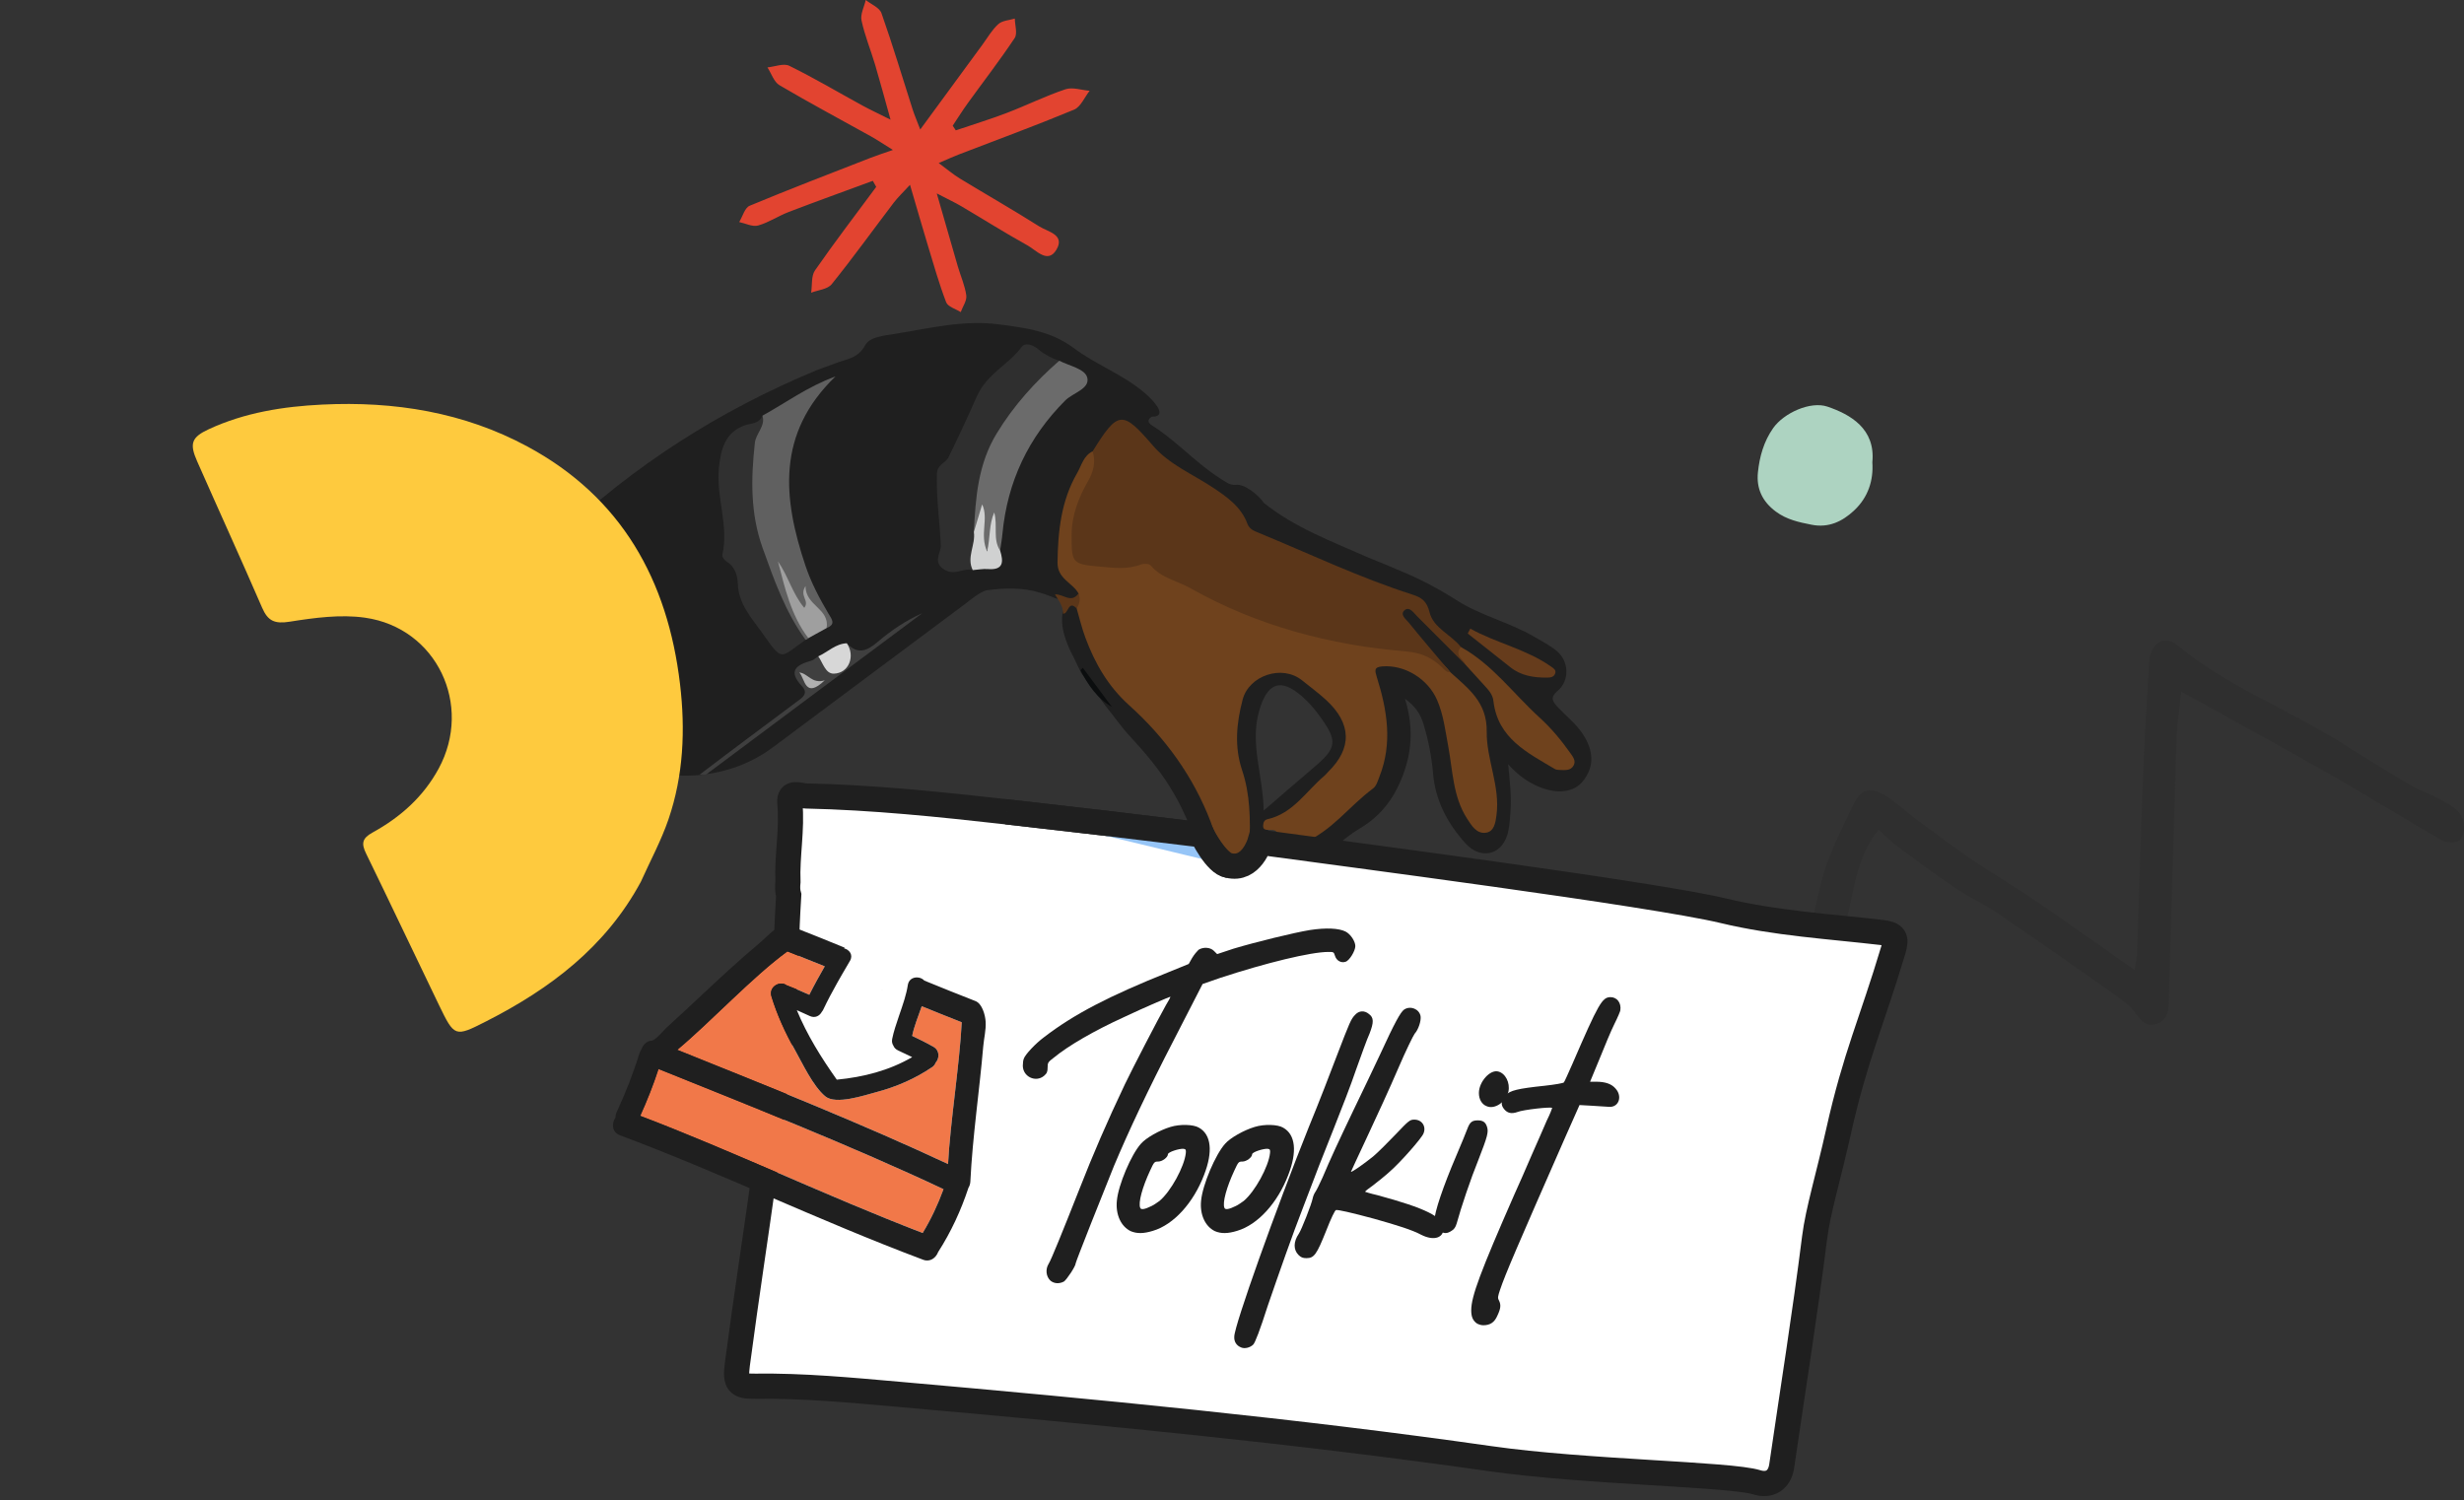 <svg xmlns="http://www.w3.org/2000/svg" xmlns:xlink="http://www.w3.org/1999/xlink" width="450px" height="274px" viewBox="0 0 450 274"><rect x="0" y="0" width="450" height="274" fill="#333333" stroke="none"/><title>Group 28</title><defs><polygon id="path-1" points="1.078 0.823 3.556 0.823 3.556 5.421 1.078 5.421"></polygon></defs><g id="Design" stroke="none" stroke-width="1" fill="none" fill-rule="evenodd"><g id="Ayeta" transform="translate(-748, -1226)"><g id="Group-28" transform="translate(748, 1226)"><path d="M159.403,33.028 C154.283,34.916 149.147,36.762 144.05,38.713 C142.145,39.442 140.391,40.646 138.451,41.187 C137.431,41.472 136.158,40.797 135,40.555 C135.622,39.535 136.023,37.949 136.904,37.582 C144.213,34.535 151.607,31.707 158.982,28.828 C160.043,28.413 161.129,28.069 163.073,27.387 C161.227,26.241 160.177,25.528 159.074,24.913 C153.493,21.806 147.854,18.805 142.35,15.559 C141.347,14.968 140.876,13.419 140.16,12.311 C141.507,12.184 143.108,11.507 144.156,12.023 C148.691,14.251 153.056,16.842 157.497,19.271 C158.84,20.006 160.229,20.649 162.64,21.856 C161.512,17.827 160.713,14.817 159.825,11.834 C159.017,9.126 157.931,6.491 157.34,3.738 C157.097,2.606 157.825,1.253 158.111,0 C159.099,0.793 160.622,1.383 160.985,2.41 C163.027,8.194 164.782,14.084 166.656,19.931 C166.978,20.938 167.401,21.912 168.064,23.651 C172.126,18.108 175.775,13.125 179.432,8.145 C180.37,6.866 181.18,5.427 182.333,4.396 C183.064,3.741 184.316,3.704 185.335,3.39 C185.354,4.593 185.851,6.135 185.312,6.945 C182.605,11.011 179.614,14.875 176.754,18.834 C175.787,20.173 174.91,21.581 173.992,22.957 C174.181,23.241 174.37,23.524 174.559,23.807 C177.671,22.753 180.817,21.792 183.887,20.619 C187.475,19.248 190.945,17.524 194.578,16.307 C195.885,15.869 197.516,16.46 199,16.581 C198.067,17.761 197.364,19.526 196.164,20.024 C189.181,22.928 182.079,25.531 175.021,28.247 C174.049,28.62 173.103,29.063 171.435,29.779 C173.05,30.971 174.096,31.872 175.255,32.577 C180.102,35.523 185.027,38.333 189.822,41.365 C191.339,42.323 194.587,42.856 192.922,45.624 C191.357,48.226 189.277,45.72 187.666,44.827 C183.557,42.547 179.571,40.031 175.52,37.641 C174.43,36.998 173.279,36.466 171.082,35.325 C172.58,40.527 173.742,44.602 174.929,48.67 C175.445,50.439 176.231,52.16 176.474,53.964 C176.603,54.908 175.825,55.983 175.456,57 C174.54,56.413 173.115,56.033 172.797,55.205 C171.484,51.776 170.483,48.218 169.413,44.694 C168.384,41.304 167.411,37.898 166.195,33.753 C164.886,35.182 163.959,36.05 163.197,37.052 C159.431,42.005 155.793,47.066 151.894,51.904 C151.135,52.845 149.415,52.963 148.139,53.461 C148.348,52.086 148.136,50.4 148.838,49.389 C152.437,44.208 156.272,39.2 160.024,34.131 C159.817,33.763 159.61,33.396 159.403,33.028" id="Fill-29-Copy" fill="#E24430"></path><path d="M398.347,126.307 C398.028,129.598 397.574,132.587 397.475,135.588 C396.955,151.45 396.517,167.316 396.073,183.182 C396.023,184.966 395.617,186.517 393.674,187.047 C391.907,187.528 391.006,186.379 390.046,185.097 C389.177,183.937 388.019,182.921 386.818,182.076 C379.561,176.962 372.286,171.868 364.944,166.874 C362.41,165.15 359.572,163.857 357.032,162.142 C353.337,159.645 349.764,156.969 346.183,154.313 C345.137,153.537 344.242,152.564 343.094,151.515 C340.604,154.62 339.45,158.05 338.669,161.543 C336.496,171.256 334.525,181.009 332.443,190.739 C330.928,197.821 329.362,204.891 327.818,211.966 C327.642,212.77 327.658,213.703 327.229,214.345 C326.541,215.374 325.669,216.768 324.662,216.97 C323.668,217.167 322.071,216.361 321.319,215.502 C310.337,202.944 300.98,189.268 292.737,174.83 C291.935,173.425 290.611,172.319 289.635,170.998 C288.965,170.091 288.113,169.087 288.014,168.064 C287.915,167.034 288.35,165.414 289.097,164.991 C289.91,164.53 291.739,164.736 292.447,165.376 C294.393,167.139 296.243,169.116 297.67,171.3 C303.407,180.077 308.865,189.035 314.656,197.778 C316.774,200.976 319.534,203.76 322.463,207.291 C323.02,205.051 323.449,203.516 323.781,201.962 C326.666,188.449 329.286,174.873 332.538,161.446 C333.756,156.411 336.263,151.641 338.511,146.9 C339.883,144.005 341.688,143.649 344.446,145.387 C346.463,146.659 348.211,148.341 350.135,149.767 C353.452,152.225 356.756,154.706 360.172,157.025 C363.941,159.586 367.889,161.891 371.654,164.459 C377.597,168.514 383.453,172.695 389.845,177.171 C390.088,175.609 390.288,174.839 390.314,174.063 C390.663,163.706 390.93,153.346 391.339,142.992 C391.631,135.601 392.061,128.216 392.52,120.832 C392.73,117.442 395.323,115.884 397.726,117.89 C406.627,125.32 417.558,129.369 427.249,135.464 C431.608,138.205 435.996,140.904 440.43,143.522 C441.991,144.444 443.785,144.98 445.378,145.86 C447.464,147.011 449.87,148.037 449.997,150.87 C450.039,151.8 449.695,153.262 449.062,153.581 C448.223,154.003 446.716,153.899 445.858,153.407 C439.033,149.486 432.35,145.322 425.513,141.424 C416.642,136.366 407.67,131.483 398.347,126.307" id="Fill-39-Copy-2" fill="#1F1F1F" opacity="0.2"></path><g id="Group-70" transform="translate(69, 59)"><g id="Group-3" transform="translate(0, 128.095)"><mask id="mask-2" fill="white"><use xlink:href="#path-1"></use></mask><g id="Clip-2"></g><path d="M1.078,2.88 C1.198,3.051 1.317,3.202 1.437,3.363 C1.335,3.188 1.198,3.041 1.078,2.88" id="Fill-1" fill="#1F1F1F" mask="url(#mask-2)"></path></g><path d="M220.047,75.036 C218.824,73.183 217.081,71.822 215.577,70.24 C214.497,69.109 214.042,68.392 215.467,67.182 C217.697,65.293 217.559,61.77 215.315,59.904 C214.079,58.869 212.635,58.133 211.237,57.315 C206.717,54.671 201.471,53.453 197.13,50.689 C193.765,48.551 190.344,46.721 186.707,45.245 C184.812,44.441 182.918,43.622 181,42.877 C174.402,39.935 167.533,37.442 161.804,32.835 C160.972,31.552 158.309,29.29 156.649,29.548 C155.523,29.63 154.723,28.932 153.854,28.384 C149.495,25.644 146.051,21.708 141.72,18.912 C141.403,18.706 139.963,18.002 141.347,17.101 C143.012,17.156 142.998,16.195 142.318,15.197 C141.688,14.269 140.855,13.441 139.991,12.71 C136.073,9.381 131.144,7.606 127.084,4.558 C122.914,1.44 118.252,0.875 113.359,0.235 C106.835,-0.606 100.655,0.999 94.374,1.987 C92.443,2.295 89.813,2.525 88.99,4.07 C87.67,6.544 85.486,6.571 83.505,7.376 C82.346,7.836 81.146,8.204 79.996,8.677 C62.271,16.043 46.693,26.076 33.294,38.776 C25.197,46.45 24.406,59.085 31.4,67.78 C32.835,69.559 34.278,71.307 35.708,73.049 C41.686,80.333 50.753,83.551 59.508,82.471 L56.514,82.471 L59.508,82.471 C63.949,81.923 68.317,80.351 72.147,77.496 C83.831,68.782 95.51,60.065 107.189,51.356 C108.43,50.423 109.598,49.36 111.111,48.813 C114.49,48.376 117.838,48.252 121.135,49.31 C122.013,49.567 122.859,49.908 123.709,50.248 C125.342,50.625 127.094,51.733 128.294,49.485 C128.289,48.179 127.342,47.466 126.514,46.703 C125.457,45.733 124.932,44.528 124.955,43.121 C125.047,36.035 126.362,29.336 131.167,23.75 C132.009,22.687 132.749,21.556 133.623,20.522 C135.678,18.071 136.198,17.86 138.235,20.228 C142.046,24.665 146.948,27.561 151.785,30.582 C154.015,31.975 156.139,33.52 157.399,35.879 C158.452,37.847 160.043,39.07 162.034,39.824 C170.788,43.139 179.189,47.337 188.104,50.252 C189.093,50.574 190.288,50.772 190.67,51.839 C191.213,53.384 192.128,54.598 193.158,55.71 C193.466,56.037 193.769,56.372 194.096,56.69 C195.204,57.738 196.385,58.727 197.475,59.798 C203.958,64.097 208.74,70.226 214.327,75.495 C215.15,76.277 215.784,77.261 216.401,78.227 C216.773,78.815 217.412,79.464 216.814,80.176 C216.258,80.825 215.412,80.618 214.768,80.305 C210.658,78.332 206.579,75.698 205.278,71.376 C204.046,67.279 201.655,64.52 198.887,61.738 C197.346,60 195.719,58.35 194.096,56.69 C193.769,56.372 193.466,56.037 193.158,55.71 C192.633,55.163 192.095,54.625 191.59,54.064 C190.822,53.223 190.072,52.322 188.955,51.899 C188.247,51.632 187.497,51.558 186.932,52.179 C186.463,52.712 186.615,53.352 186.84,53.954 C187.217,54.938 187.897,55.738 188.477,56.598 C190.293,59.292 193.093,61.122 194.868,63.844 C196.445,65.219 197.82,66.801 199.351,68.217 C201.218,69.955 201.627,72.286 201.411,75.514 C201.181,78.935 202.248,82.218 203.42,85.446 C203.894,86.733 203.926,88.02 203.586,89.285 C203.324,90.269 203.292,91.543 201.977,91.685 C200.947,91.8 200.312,90.922 199.816,90.103 C198.625,88.14 197.705,86.052 197.342,83.74 C196.712,79.726 196.119,75.702 195.236,71.73 C193.898,65.688 191.015,62.975 184.923,62.124 C182.43,61.78 181.115,63.334 181.911,65.72 C182.826,68.479 183.309,71.307 183.41,74.19 C183.589,79.381 182.775,84.209 177.736,87.193 C176.66,87.832 175.897,88.885 174.991,89.735 C172.784,91.818 170.384,93.579 167.561,94.54 C169.073,95.005 170.319,96.338 171.129,98.297 C174.094,96.642 176.384,94.044 179.262,92.356 C183.41,89.915 185.828,86.485 187.392,82.103 C188.923,77.785 189.079,73.459 187.589,68.617 C189.613,70.074 190.468,71.573 190.992,73.298 C191.866,76.199 192.45,79.155 192.707,82.186 C193.135,87.197 195.355,91.405 198.661,95.051 C201.264,97.925 205.016,97.308 206.23,93.625 C206.671,92.287 206.736,90.885 206.846,89.492 C207.067,86.618 206.763,83.763 206.432,80.581 C208.244,82.59 210.087,83.924 212.258,84.779 C215.554,86.085 218.456,85.675 220.051,83.717 C222.166,81.105 222.143,78.213 220.047,75.036" id="Fill-4" fill="#1F1F1F"></path><path d="M160.955,70.851 C162.403,65.724 164.868,64.712 168.85,68.239 C170.013,69.26 171.052,70.46 171.963,71.71 C175.379,76.391 175.204,77.568 170.85,81.251 C168.004,83.665 165.181,86.116 161.783,89.045 C161.672,82.525 159.235,76.892 160.955,70.851 M152.725,99.606 C155.81,101.791 156.831,101.639 160.183,99.804 C160.219,99.892 163.107,97.261 162.597,94.641 C162.385,93.542 162.279,92.162 163.498,91.569 C168.229,89.284 171.278,85.035 175.19,81.798 C177.609,79.803 178.064,77.348 177.347,74.492 C175.981,69.053 172.147,65.751 167.328,63.655 C163.135,61.834 158.564,64.266 157.134,68.745 C155.874,72.69 155.557,76.833 156.789,80.773 C158.017,84.737 158.205,88.76 158.481,92.801 C158.569,94.149 159.015,96.167 157.189,96.526 C155.414,96.884 154.647,95.073 153.906,93.689 C153.81,93.51 153.736,93.303 153.676,93.109 C150.375,82.769 143.896,74.598 136.02,67.407 C134.291,65.83 133.082,63.963 132.043,61.875 C130.411,58.597 129.624,55.001 128.01,51.723 C126.305,50.173 125.702,51.544 125.068,52.836 C124.681,55.199 125.371,57.351 126.291,59.461 C126.659,60.317 127.155,61.107 127.505,61.958 C127.767,62.496 128.185,63.347 128.443,63.88 C129.942,66 131.537,68.041 133.077,70.142 C134.517,71.913 135.809,73.807 137.377,75.495 C140.066,78.387 142.632,81.421 144.697,84.787 C147.294,89.026 146.839,89.109 148.729,92.47 C148.954,92.87 150.623,97.643 152.725,99.606" id="Fill-6" fill="#1F1F1F"></path><path d="M194.097,56.688 C193.78,56.366 193.472,56.031 193.159,55.709 C193.468,56.035 193.766,56.376 194.097,56.688" id="Fill-8" fill="#1F1F1F"></path><path d="M127.975,49.392 C126.872,47.405 124.099,46.739 124.136,43.736 C124.21,37.993 124.807,32.42 127.727,27.39 C128.518,26.015 128.886,24.218 130.55,23.431 C132.573,25.519 131.235,27.524 130.242,29.372 C128.325,32.954 127.203,36.605 127.718,40.738 C127.975,42.748 128.661,43.718 130.799,43.704 C133.488,43.69 136.174,44.357 138.85,43.46 C139.981,43.083 141.061,43.437 142.105,44.086 C150.175,49.134 158.805,52.886 167.937,55.608 C173.56,57.282 179.28,58.454 185.073,58.868 C189.437,59.167 193.129,60.202 195.856,63.756 C199.116,66.717 202.601,69.218 202.518,74.603 C202.445,79.693 205.01,84.617 204.302,89.891 C204.118,91.266 203.888,92.898 202.339,93.091 C200.656,93.307 199.75,91.79 198.9,90.461 C196.339,86.442 196.325,81.771 195.492,77.306 C194.955,74.451 194.633,71.549 193.456,68.85 C191.786,64.997 187.575,62.399 183.487,62.708 C181.873,62.827 182.08,63.475 182.48,64.772 C184.342,70.717 185.335,76.727 182.945,82.801 C182.641,83.573 182.384,84.534 181.79,84.98 C177.229,88.378 174.374,92.682 168.944,95.013 C166.773,95.946 166.511,92.116 164.281,93.606 C164.378,91.634 161.605,93.441 161.683,91.808 C161.706,91.252 161.872,90.76 162.474,90.622 C167.178,89.574 169.551,85.468 172.916,82.658 C173.155,82.461 173.335,82.198 173.555,81.978 C177.969,77.656 177.864,73.14 173.165,68.823 C171.794,67.558 170.282,66.464 168.833,65.287 C165.127,62.275 159.099,64.409 157.95,68.749 C156.823,73.039 156.396,77.338 157.844,81.67 C159.329,86.07 159.352,90.636 159.214,95.206 C159.182,96.176 159.334,97.574 158.088,97.873 C156.722,98.199 155.536,97.547 154.547,96.425 C153.172,94.88 152.805,92.935 152.106,91.1 C148.924,82.782 143.779,75.711 137.24,69.83 C133.351,66.326 130.978,62.17 129.222,57.466 C128.573,55.728 128.15,53.907 127.631,52.128 C127.608,51.199 127.819,50.293 127.975,49.392" id="Fill-10" fill="#6F421D"></path><path d="M195.854,63.756 C195.137,63.82 194.778,63.291 194.323,62.859 C192.512,61.098 190.498,60.206 187.808,59.981 C173.908,58.827 160.62,55.319 148.398,48.426 C145.994,47.065 143.078,46.596 141.175,44.288 C140.904,43.948 139.933,43.893 139.428,44.081 C136.894,45.06 134.37,44.711 131.763,44.476 C126.838,44.035 126.696,43.837 126.709,38.761 C126.719,35.064 127.988,31.873 129.753,28.793 C130.728,27.078 131.142,25.344 130.549,23.427 C135.221,15.9 135.998,15.927 141.603,22.434 C144.522,25.827 148.794,27.583 152.481,30.03 C155.107,31.772 157.659,33.556 158.808,36.646 C159.208,37.717 160.086,37.979 160.905,38.324 C170.216,42.164 179.325,46.513 188.939,49.594 C190.608,50.123 191.587,50.776 192.079,52.831 C192.778,55.714 196.038,56.905 197.813,59.181 C197.887,60.335 199.114,61.181 198.705,62.468 C195.739,59.498 192.774,56.519 189.799,53.548 C189.164,52.918 188.419,51.727 187.555,52.422 C186.562,53.226 187.785,54.1 188.295,54.73 C190.769,57.783 193.325,60.763 195.854,63.756" id="Fill-12" fill="#5B3619"></path><path d="M108.652,45.126 C107.001,44.634 105.521,46.142 103.631,45.122 C101.157,43.788 102.891,41.967 102.826,40.597 C102.619,36.261 101.98,31.953 102.109,27.576 C102.164,25.736 103.668,25.64 104.215,24.532 C106.013,20.876 107.76,17.111 109.369,13.464 C111.259,9.211 115.149,7.639 117.581,4.379 C118.28,3.445 119.724,4.034 120.676,4.834 C121.793,5.776 123.08,6.416 124.455,6.894 C123.301,9.243 121.356,11.004 119.623,12.857 C117.558,15.069 115.852,17.465 114.128,19.934 C110.344,25.359 110.275,31.599 109.493,37.71 C109.484,40.211 109.121,42.671 108.652,45.126" id="Fill-14" fill="#2F2F2F"></path><path d="M78.128,57.856 C73.365,61.171 74.059,62.04 70.169,56.55 C68.229,53.823 65.874,51.317 65.746,47.588 C65.695,46.158 65.267,44.508 63.723,43.588 C63.323,43.354 62.844,42.687 62.922,42.337 C64.146,36.981 61.745,31.79 62.297,26.428 C62.651,22.998 63.456,20.019 66.877,18.736 C68.141,18.262 69.608,18.469 70.252,16.915 C70.951,17.444 70.992,18.226 70.711,18.888 C69.419,21.95 69.824,25.265 69.176,28.424 C68.702,30.714 68.937,33.045 69.562,35.238 C71.585,42.333 73.599,49.451 77.581,55.787 C77.976,56.421 78.22,57.092 78.128,57.856" id="Fill-16" fill="#303030"></path><path d="M78.128,57.856 C74.427,52.78 72.381,46.949 70.279,41.091 C68.012,34.76 68.146,28.401 68.858,21.904 C69.052,20.111 70.836,18.855 70.252,16.915 C74.509,14.575 78.441,11.632 83.586,9.751 C72.73,20.212 73.994,32.066 78.1,44.319 C79.126,47.386 80.639,50.246 82.271,53.019 C82.859,54.03 83.765,55.005 81.958,55.708 C80.983,53.819 79.13,52.545 78.441,50.448 C78.28,50.103 78.009,50.812 78.353,50.572 C78.523,50.458 78.533,50.527 78.597,50.71 C78.804,51.354 78.868,52.016 78.174,52.315 C77.517,52.591 76.933,52.122 76.606,51.607 C75.447,49.754 74.569,47.777 73.921,45.689 C74.969,48.88 76.51,51.86 77.861,54.922 C78.238,55.773 78.85,56.531 78.625,57.552 C78.501,57.722 78.33,57.819 78.128,57.856" id="Fill-18" fill="#606060"></path><path d="M108.858,38.179 C109.166,31.926 109.603,25.783 113.029,20.16 C116.132,15.065 120.013,10.766 124.455,6.881 C126.289,7.842 129.204,8.348 129.577,10.021 C130.028,12.031 126.956,12.743 125.54,14.146 C118.804,20.891 114.983,28.974 114.077,38.465 C113.985,39.495 113.797,40.52 113.649,41.545 C111.479,40.4 112.537,38.396 112.33,36.795 C112.27,37.752 112.206,38.786 112.224,39.826 C112.242,40.547 112.279,41.49 111.327,41.531 C110.293,41.577 109.989,40.658 109.939,39.789 C109.829,38.12 110.468,36.515 110.343,34.887 C109.989,36 110.822,37.738 108.858,38.179" id="Fill-20" fill="#6B6B6B"></path><path d="M198.705,62.472 C198.355,61.391 196.465,60.715 197.808,59.175 C203.551,62.352 207.367,67.672 212.089,71.98 C214.26,73.948 216.108,76.164 217.786,78.537 C218.278,79.227 218.853,79.962 218.389,80.808 C217.865,81.774 216.825,81.659 215.897,81.627 C215.584,81.609 215.23,81.609 214.977,81.461 C209.956,78.473 204.526,75.843 203.744,69.033 C203.606,67.792 202.811,66.982 202.043,66.141 C200.935,64.909 199.817,63.695 198.705,62.472" id="Fill-22" fill="#6F421D"></path><path d="M91.329,58.206 C89.38,59.88 87.656,60.638 85.655,58.487 C85.761,60.146 85.784,61.737 83.931,62.625 C82.175,63.471 82.17,61.25 81.03,61.057 C80.837,61.025 80.644,60.919 80.446,60.873 C80.009,61.149 79.604,61.549 79.122,61.682 C76.386,62.445 74.873,63.549 77.434,66.299 C78.781,67.742 77.43,68.483 76.436,69.223 C70.546,73.632 64.633,78.01 58.785,82.47 L59.934,82.47 C73.098,72.653 86.253,62.836 99.445,52.987 C96.442,54.325 93.766,56.132 91.329,58.206" id="Fill-24" fill="#3F3F3F"></path><path d="M199.52,55.813 C204.288,58.461 209.728,59.546 214.266,62.742 C214.703,63.041 215.209,63.34 215.039,63.947 C214.836,64.659 214.197,64.751 213.544,64.761 C211.112,64.774 208.79,64.434 206.804,62.839 C204.229,60.779 201.635,58.751 199.051,56.705 L199.52,55.813 Z" id="Fill-26" fill="#663C1C"></path><path d="M108.858,38.179 C109.355,36.51 109.856,34.841 110.371,33.122 C111.613,35.738 109.865,38.589 111.277,41.729 C111.893,39.085 111.58,36.874 112.578,34.593 C113.245,37.058 112.284,39.504 113.649,41.545 C114.284,43.573 114.312,45.159 111.433,44.934 C110.514,44.86 109.576,45.054 108.651,45.122 C107.474,42.768 109.199,40.506 108.858,38.179" id="Fill-28" fill="#D0D1D1"></path><path d="M78.628,57.55 C75.478,53.417 74.356,48.465 73.083,43.545 C74.945,46.189 75.727,49.453 77.883,52.014 C78.931,50.686 76.904,49.863 78.113,48.037 C78.099,51.674 82.555,52.12 81.966,55.711 C80.849,56.323 79.741,56.934 78.628,57.55" id="Fill-30" fill="#9F9F9F"></path><path d="M85.65,58.484 C87.25,60.811 86.055,63.96 83.282,64.034 C81.751,64.075 81.282,62.057 80.445,60.871 C82.188,60.08 83.59,58.572 85.65,58.484" id="Fill-32" fill="#D7D7D7"></path><path d="M125.138,53.087 C125.188,51.689 124.342,50.669 123.662,49.565 C125.096,49.404 126.614,51.294 127.975,49.39 C128.356,50.365 128.186,51.271 127.63,52.126 C126.048,50.498 126.149,53.22 125.138,53.087" id="Fill-34" fill="#5B3619"></path><path d="M128.324,63.397 C128.484,63.273 128.632,63.125 128.756,62.965 C130.535,65.351 132.31,67.737 134.08,70.128 C131.381,68.551 129.698,66.105 128.324,63.397" id="Fill-36" fill="#0B0D0E"></path><path d="M81.625,65.251 C77.992,68.723 78.057,65.017 76.981,63.821 C78.544,63.955 79.252,65.973 81.625,65.251" id="Fill-38" fill="#B0B0B0"></path><path d="M274.682,111.312 C265.026,110.19 255.315,109.638 245.774,107.349 C232.821,104.24 175.939,96.861 161.083,94.833 C161.083,94.833 159.552,100.139 155.345,99.054 C153.115,98.479 150.531,93.486 150.531,93.486 C138.631,92.014 126.727,90.612 114.814,89.274 C102.634,87.908 90.44,86.635 78.177,86.373 C77.101,86.35 75.027,85.352 75.248,87.651 C75.708,92.479 74.71,97.274 74.903,102.079 C74.82,102.889 74.806,103.702 75.041,104.512 C74.489,113.524 74.797,113.372 74.14,122.37 C72.278,147.825 69.119,164.184 65.666,190.163 C65.201,193.671 65.822,194.219 68.893,194.177 C77.676,194.058 86.43,194.895 95.171,195.662 C131.247,198.849 167.295,202.288 203.155,207.41 C220.558,209.902 246.946,210.206 251.843,211.728 C254.179,212.454 256.009,211.355 256.391,208.762 C258.414,194.867 260.644,180.999 262.396,167.077 C263.03,162.046 264.952,155.834 266.773,147.655 C269.849,133.865 272.824,127.722 276.787,114.466 C277.436,112.301 277.045,111.593 274.682,111.312" id="Fill-40" fill="#FFFFFF"></path><path d="M274.682,111.312 C265.026,110.19 255.315,109.638 245.774,107.349 C232.821,104.24 175.939,96.861 161.083,94.833 C161.083,94.833 159.552,100.139 155.345,99.054 C153.115,98.479 150.531,93.486 150.531,93.486 C138.631,92.014 126.727,90.612 114.814,89.274 C102.634,87.908 90.44,86.635 78.177,86.373 C77.101,86.35 75.027,85.352 75.248,87.651 C75.708,92.479 74.71,97.274 74.903,102.079 C74.82,102.889 74.806,103.702 75.041,104.512 C74.489,113.524 74.797,113.372 74.14,122.37 C72.278,147.825 69.119,164.184 65.666,190.163 C65.201,193.671 65.822,194.219 68.893,194.177 C77.676,194.058 86.43,194.895 95.171,195.662 C131.247,198.849 167.295,202.288 203.155,207.41 C220.558,209.902 246.946,210.206 251.843,211.728 C254.179,212.454 256.009,211.355 256.391,208.762 C258.414,194.867 260.644,180.999 262.396,167.077 C263.03,162.046 264.952,155.834 266.773,147.655 C269.849,133.865 272.824,127.722 276.787,114.466 C277.436,112.301 277.045,111.593 274.682,111.312 Z" id="Stroke-42" stroke="#1F1F1F" stroke-width="4.598"></path><g id="Group-47" transform="translate(113.85, 89.133)"><path d="M41.497,9.921 C39.207,9.636 36.683,4.353 36.683,4.353 C24.783,2.882 12.874,1.479 0.961,0.141" id="Fill-44" fill="#96C5F7"></path><path d="M41.497,9.921 C39.207,9.636 36.683,4.353 36.683,4.353 C24.783,2.882 12.874,1.479 0.961,0.141" id="Stroke-46" stroke="#1F1F1F" stroke-width="4.598"></path></g><path d="M47.925,144.8 C64.721,151.187 81.784,159.371 99.51,166.195 C101.045,163.652 102.291,160.981 103.317,158.19 C86.263,150.175 68.731,143.278 51.267,136.239 C50.316,139.149 49.189,142.005 47.925,144.8" id="Fill-48" fill="#F17849"></path><path d="M97.591,130.202 C98.906,130.823 100.207,131.462 101.472,132.184 C102.667,132.86 102.575,134.322 101.876,135.086 C101.771,135.394 101.559,135.679 101.219,135.913 C98.111,138.024 94.634,139.523 91.007,140.47 C88.859,141.035 83.613,142.842 81.691,141.215 C79.41,139.274 77.613,135.302 76.155,132.722 C74.412,129.623 72.923,126.372 71.888,122.97 C71.35,121.2 73.484,120.064 74.61,120.928 C76.031,121.466 77.42,122.059 78.804,122.689 C79.682,120.924 80.643,119.199 81.627,117.489 C79.355,116.569 77.084,115.654 74.799,114.758 C68.375,119.462 60.825,127.618 54.692,132.741 C71.286,139.426 87.926,146.015 104.143,153.602 C104.539,146.052 106.267,135.256 106.644,127.706 C104.203,126.749 101.771,125.765 99.338,124.777 C98.69,126.639 97.899,128.566 97.591,130.202" id="Fill-50" fill="#F17849"></path><path d="M104.142,153.601 C87.925,146.019 71.285,139.426 54.691,132.74 C60.824,127.618 68.379,119.461 74.802,114.757 C77.083,115.654 79.354,116.569 81.626,117.489 C80.642,119.204 79.685,120.928 78.803,122.689 C77.419,122.064 76.03,121.466 74.614,120.932 C73.483,120.063 71.354,121.199 71.887,122.969 C72.922,126.372 74.412,129.623 76.159,132.722 C77.612,135.306 79.414,139.274 81.695,141.214 C83.612,142.842 88.858,141.04 91.01,140.474 C94.634,139.522 98.11,138.023 101.218,135.913 C101.558,135.683 101.77,135.393 101.875,135.09 C102.574,134.322 102.666,132.86 101.471,132.184 C100.206,131.466 98.905,130.823 97.59,130.202 C97.903,128.565 98.689,126.639 99.337,124.776 C101.77,125.765 104.202,126.749 106.643,127.705 C106.266,135.255 104.538,146.051 104.142,153.601 M99.507,166.195 C81.782,159.372 64.724,151.187 47.922,144.801 C49.191,142.005 50.313,139.15 51.265,136.239 C68.733,143.279 86.261,150.176 103.315,158.19 C102.294,160.976 101.048,163.652 99.507,166.195 M109.154,123.838 C106.032,122.625 102.919,121.365 99.815,120.096 C99.54,119.801 99.163,119.608 98.767,119.544 C98.648,119.525 98.528,119.516 98.413,119.516 C97.659,119.525 96.933,119.962 96.79,120.932 C96.67,121.737 96.454,122.606 96.192,123.489 C95.893,124.491 95.535,125.521 95.185,126.537 C94.684,128.004 94.197,129.448 93.939,130.754 C93.843,131.241 93.939,131.641 94.146,131.954 C94.284,132.317 94.56,132.639 95.015,132.85 C95.88,133.25 96.739,133.651 97.59,134.074 C93.36,136.529 88.707,137.72 83.824,138.189 C80.982,134.175 78.389,130.018 76.522,125.494 C77.313,125.843 78.104,126.202 78.89,126.565 C79.865,127.016 80.702,126.528 81.092,125.793 C81.189,125.682 81.276,125.549 81.35,125.397 C82.15,123.705 83.033,122.059 83.948,120.427 C84.251,119.893 84.559,119.355 84.867,118.822 C85.318,118.045 85.769,117.272 86.224,116.5 C86.872,115.401 86.132,114.463 85.162,114.206 C85.194,114.169 85.231,114.127 85.267,114.086 C81.961,112.73 78.646,111.392 75.317,110.095 C73.759,109.488 72.135,110.992 71.142,111.939 C69.758,113.263 68.273,114.449 66.834,115.714 C63.059,119.015 59.454,122.491 55.771,125.898 C54.783,126.813 53.789,127.728 52.787,128.634 C52.286,129.094 50.686,131.03 50.024,131.062 C49.123,131.099 48.424,131.816 48.134,132.671 C47.991,132.873 47.863,133.108 47.771,133.398 C46.649,137.058 45.251,140.607 43.637,144.083 C43.467,144.447 43.403,144.787 43.412,145.095 C42.658,146.217 42.736,147.789 44.239,148.355 C62.659,155.229 80.472,163.905 99.604,171.083 C100.882,171.556 101.926,170.738 102.331,169.676 C104.694,165.993 106.506,162.062 107.88,157.905 C108.069,157.606 108.193,157.247 108.216,156.797 C108.621,148.534 109.862,140.341 110.57,132.106 C110.699,130.607 111.099,129.121 111.007,127.609 C110.938,126.395 110.377,124.317 109.154,123.838" id="Fill-52" fill="#1F1F1F"></path><path d="M92.104,121.761 C92.095,121.77 92.086,121.779 92.077,121.793 C92.09,121.798 92.104,121.802 92.113,121.807 C92.109,121.793 92.109,121.775 92.104,121.761" id="Fill-54" fill="#1F1F1F"></path><path d="M178.523,113.795 C178.523,114.659 177.456,116.457 176.725,116.66 C175.925,116.926 175.061,116.457 174.794,115.528 C174.596,114.862 174.527,114.862 173.594,114.862 C170.398,114.862 162.209,116.857 153.887,119.588 L150.627,120.72 L145.496,130.711 C140.571,140.229 137.109,147.618 134.447,153.945 C132.58,158.538 127.453,171.454 127.453,171.725 C127.453,172.254 125.858,174.65 125.324,175.05 C124.46,175.519 123.526,175.45 122.86,174.916 C122.06,174.185 121.862,172.856 122.529,171.79 C122.993,171.054 124.989,166.129 128.12,158.207 C130.649,151.747 133.182,145.884 136.442,139.029 C137.776,136.233 142.502,127.111 143.965,124.518 C144.434,123.782 144.765,123.115 144.765,123.051 C144.7,122.986 139.904,125.046 136.244,126.78 C130.851,129.24 126.124,131.971 123.457,134.173 C122.395,134.969 122.326,135.102 122.326,135.967 C122.326,136.767 122.193,137.033 121.664,137.498 C120.128,138.767 117.797,137.636 117.797,135.635 C117.797,135.166 117.866,134.573 118,134.302 C118.266,133.571 120.128,131.571 121.664,130.44 C127.122,126.246 133.513,122.917 144.498,118.522 L148.094,117.06 L148.696,115.997 C149.091,115.326 149.625,114.728 149.891,114.466 C150.756,113.928 152.025,113.997 152.687,114.659 L153.289,115.257 L156.283,114.264 C160.278,113.064 167.336,111.335 170.201,110.866 C173.194,110.402 175.525,110.535 176.725,111.133 C177.659,111.597 178.523,112.931 178.523,113.795" id="Fill-56" fill="#1F1F1F"></path><path d="M147.162,150.817 C146.362,150.748 144.297,151.415 144.297,151.815 C144.297,152.348 143.3,153.148 142.5,153.148 C141.837,153.148 141.769,153.213 141.037,154.808 C139.64,157.811 138.84,160.671 139.24,161.604 C139.373,162.004 140.104,161.866 141.304,161.268 C141.769,161.066 142.366,160.602 142.766,160.335 C144.831,158.606 147.295,154.077 147.562,151.617 C147.626,151.015 147.562,150.886 147.162,150.817 M150.891,155.608 C148.96,160.671 145.364,164.666 141.566,165.797 C139.837,166.331 138.637,166.331 137.506,165.862 C135.708,164.997 134.711,162.8 134.977,160.271 C135.244,157.411 137.575,151.879 139.373,149.884 C140.306,148.817 142.766,147.419 144.766,146.821 C146.495,146.288 148.96,146.353 149.958,146.955 C152.22,148.219 152.555,151.346 150.891,155.608" id="Fill-58" fill="#1F1F1F"></path><path d="M162.542,150.817 C161.742,150.748 159.678,151.415 159.678,151.815 C159.678,152.348 158.68,153.148 157.88,153.148 C157.218,153.148 157.149,153.213 156.418,154.808 C155.02,157.811 154.22,160.671 154.62,161.604 C154.753,162.004 155.484,161.866 156.684,161.268 C157.149,161.066 157.747,160.602 158.147,160.335 C160.211,158.606 162.676,154.077 162.942,151.617 C163.007,151.015 162.942,150.886 162.542,150.817 M166.271,155.608 C164.34,160.671 160.744,164.666 156.951,165.797 C155.218,166.331 154.018,166.331 152.886,165.862 C151.089,164.997 150.091,162.8 150.358,160.271 C150.624,157.411 152.955,151.879 154.753,149.884 C155.687,148.817 158.147,147.419 160.147,146.821 C161.876,146.288 164.34,146.353 165.338,146.955 C167.605,148.219 167.936,151.346 166.271,155.608" id="Fill-60" fill="#1F1F1F"></path><path d="M181.119,129.776 C180.654,130.774 179.588,133.771 178.654,136.369 C177.79,138.963 175.923,143.758 174.594,147.087 C172.396,152.545 171.463,155.01 169.003,161.47 C167.003,166.597 164.607,173.452 162.543,179.448 C161.076,184.041 160.212,186.235 159.881,186.57 C159.278,187.168 158.28,187.366 157.683,187.104 C156.818,186.773 156.349,186.037 156.418,185.104 C156.418,183.108 164.005,161.865 170.065,146.752 C171.799,142.558 174.061,136.7 175.192,133.702 C177.523,127.647 177.721,127.114 178.521,126.313 C179.188,125.582 180.185,125.513 180.985,126.18 C181.919,126.847 181.919,127.711 181.119,129.776" id="Fill-62" fill="#1F1F1F"></path><path d="M194.633,165.33 C194.633,167.132 192.835,167.661 190.573,166.53 C188.973,165.661 186.246,164.801 181.984,163.601 C177.524,162.401 175.39,161.937 174.99,162.001 C174.793,162.07 174.126,163.399 173.193,165.799 C171.464,170.126 170.999,170.788 169.597,170.788 C168.935,170.788 168.599,170.654 168.135,170.195 C167.201,169.257 167.201,167.794 168.199,166.332 C168.668,165.661 170.53,160.939 170.733,159.872 C170.797,159.536 170.999,159.008 171.197,158.736 C171.395,158.474 171.997,157.274 172.531,156.074 C173.993,152.612 175.326,149.747 178.186,143.761 C179.717,140.629 181.915,135.967 183.115,133.438 C185.713,127.778 186.78,125.847 187.442,125.382 C188.573,124.647 190.173,125.249 190.44,126.578 C190.573,127.447 190.04,129.042 189.373,129.778 C189.106,130.109 187.709,132.974 186.311,136.234 C184.913,139.498 182.384,145.025 180.72,148.556 C179.055,152.078 177.722,155.012 177.722,155.012 C177.855,155.145 180.053,153.61 181.782,152.212 C182.651,151.481 184.513,149.618 185.911,148.156 C188.311,145.623 188.509,145.489 189.309,145.489 C190.706,145.489 191.506,146.754 190.973,148.018 C190.637,148.887 186.711,153.347 184.78,155.012 C183.98,155.743 182.651,156.805 181.782,157.476 C180.917,158.074 180.251,158.608 180.32,158.672 C180.32,158.672 181.317,159.008 182.517,159.274 C191.373,161.67 194.633,163.27 194.633,165.33" id="Fill-64" fill="#1F1F1F"></path><path d="M206.485,140.364 C206.016,142.295 203.956,143.693 202.489,143.026 C201.625,142.695 201.091,141.762 201.091,140.631 C201.091,138.562 203.156,136.299 204.618,136.699 C205.952,137.031 206.816,138.764 206.485,140.364 M202.558,146.755 C202.889,147.753 202.692,148.489 200.958,152.944 C199.625,156.209 197.827,161.533 197.031,164.462 C196.829,165.133 196.562,165.534 196.098,165.796 C195.298,166.329 194.765,166.329 193.969,165.865 C193.233,165.465 192.967,164.931 192.967,163.933 C192.967,162.402 194.567,157.676 196.962,152.08 C197.827,150.02 198.76,147.817 198.963,147.22 C199.427,145.955 199.827,145.624 200.889,145.624 C201.823,145.624 202.292,145.955 202.558,146.755" id="Fill-66" fill="#1F1F1F"></path><path d="M226.924,125.515 C226.924,125.648 226.46,126.779 225.858,127.979 C225.26,129.179 224.06,132.039 223.131,134.371 L221.398,138.564 L222.464,138.564 C224.193,138.564 225.329,138.964 226.06,139.828 C227.324,141.226 226.658,143.226 224.929,143.157 C224.593,143.157 223.195,143.029 221.862,142.96 L219.466,142.826 L216.869,148.684 C208.151,168.525 205.884,173.785 204.951,176.58 C204.555,177.78 204.486,178.047 204.753,178.511 C205.153,179.311 205.084,179.978 204.486,181.243 C203.953,182.512 203.153,183.045 201.888,183.045 C201.424,183.045 200.891,182.843 200.624,182.645 C199.957,182.112 199.69,181.445 199.69,180.314 C199.69,177.78 201.355,173.32 207.548,159.204 C208.284,157.604 209.682,154.409 210.68,152.077 C211.677,149.815 212.942,146.955 213.475,145.691 C214.073,144.491 214.473,143.429 214.473,143.36 C214.34,143.093 209.08,143.691 208.151,144.091 C207.015,144.491 206.284,144.293 205.686,143.557 C205.02,142.762 205.153,141.962 205.953,141.028 C206.817,140.164 208.082,139.828 213.14,139.295 C214.942,139.097 216.473,138.831 216.606,138.697 C216.735,138.564 217.402,137.033 218.202,135.235 C222.929,124.315 223.595,123.119 225.127,123.119 C226.327,123.119 227.122,124.181 226.924,125.515" id="Fill-68" fill="#1F1F1F"></path></g><path d="M82.494,70.023 C96.039,69.619 107.752,74.606 118.761,81.768 C124.092,85.237 124.093,85.323 120.445,90.697 C114.695,99.169 108.853,107.578 103.13,116.069 C102.003,117.742 101.082,118.076 99.244,116.963 C94.307,113.971 88.982,112.179 83.081,112.335 C69.892,112.687 61.005,125.48 65.931,137.756 C67.616,141.954 70.564,145.755 73.451,149.32 C75.177,151.453 75.339,152.808 73.761,154.936 C67.945,162.779 62.28,170.734 56.513,178.615 C54.434,181.454 53.238,181.697 50.366,179.672 C44.463,175.509 39.997,169.993 36.121,163.974 C29.002,152.923 24.412,140.924 24.026,127.714 C23.457,108.195 32.356,93.313 47.652,81.89 C54.408,76.844 61.801,72.986 70.123,71.352 C74.177,70.558 78.366,70.445 82.494,70.023" id="Fill-37-Copy" fill="#FECA3E" transform="translate(73.5, 125.5) rotate(120) translate(-73.5, -125.5) "></path><path d="M341.947,84.427 C342.17,87.702 341.211,90.821 338.576,93.272 C336.451,95.248 333.96,96.446 330.887,95.844 C328.574,95.39 326.321,94.915 324.337,93.445 C321.828,91.586 320.748,89.204 321.049,86.269 C321.343,83.399 322.119,80.629 323.83,78.194 C325.793,75.4 330.668,73.222 333.742,74.266 C337.914,75.684 342.55,78.29 341.947,84.427" id="Fill-23-Copy-3" fill="#ADD3C1"></path></g></g></g></svg>